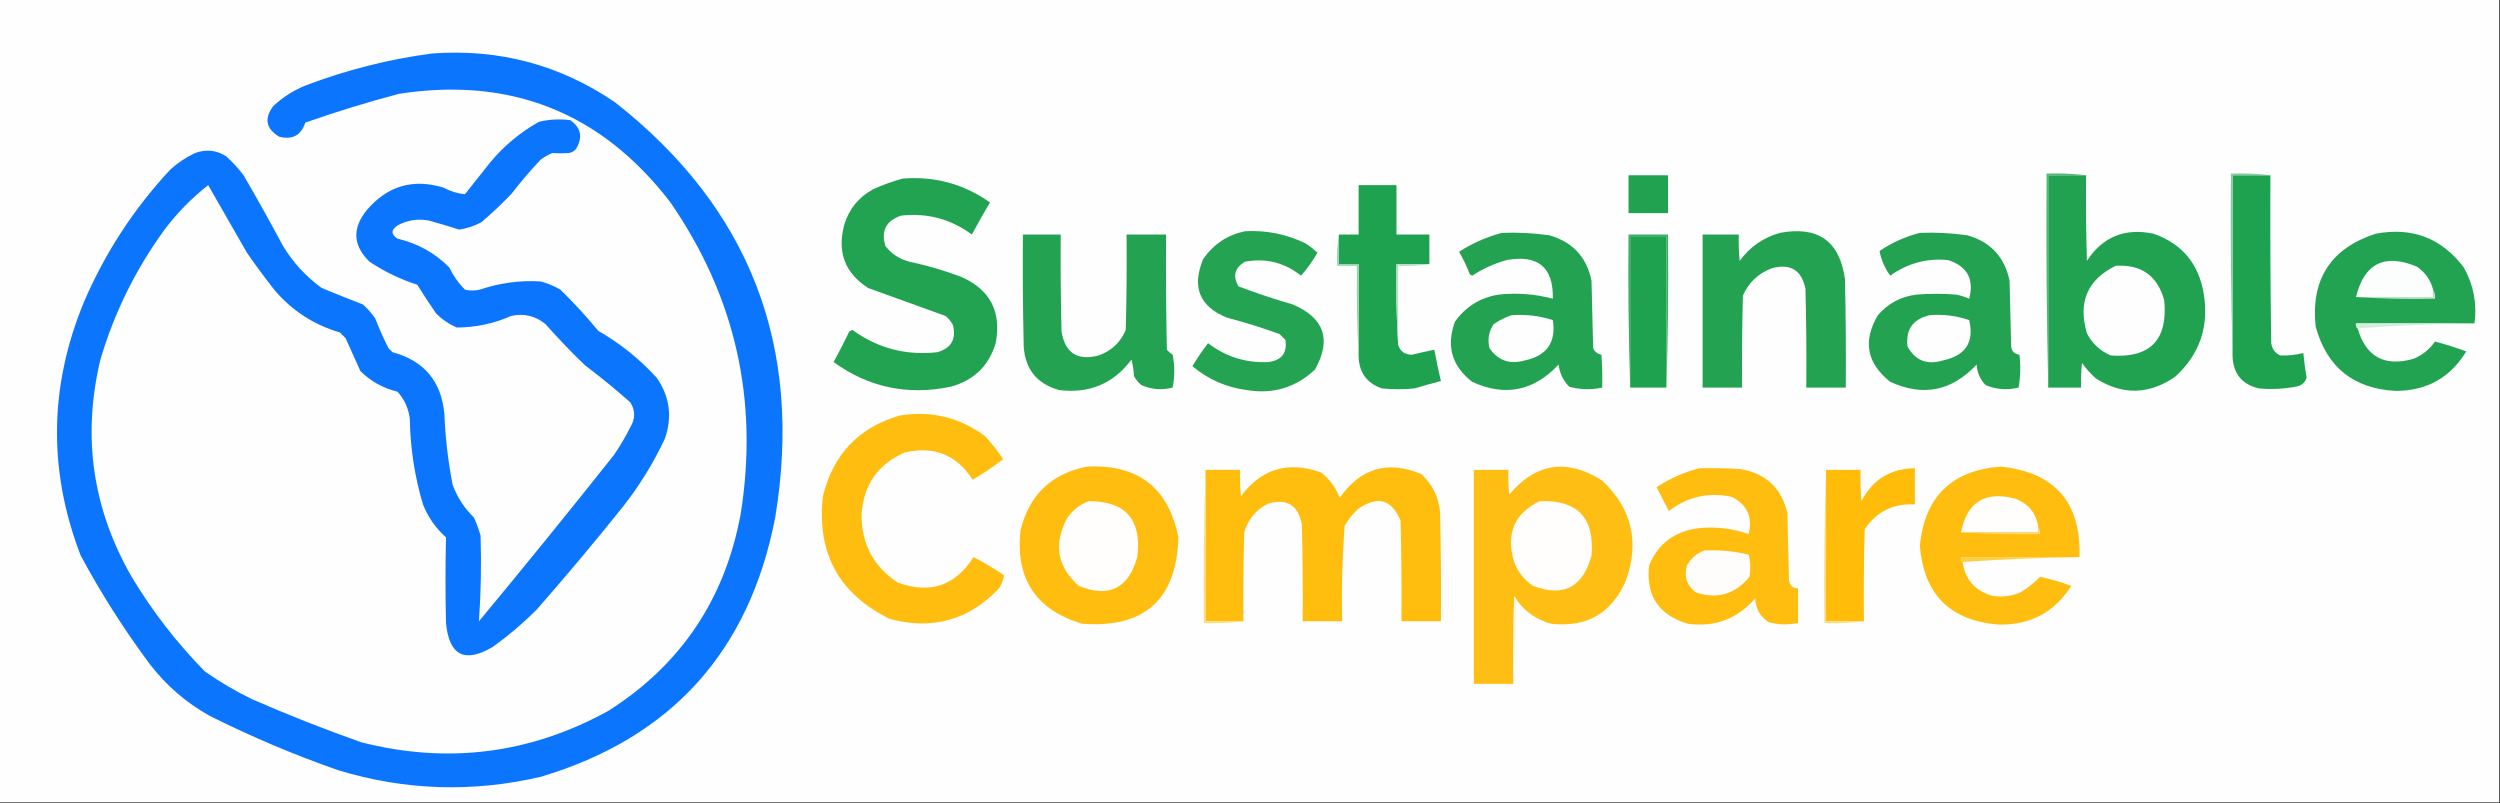 <?xml version="1.0" encoding="UTF-8"?>
<!DOCTYPE svg PUBLIC "-//W3C//DTD SVG 1.1//EN" "http://www.w3.org/Graphics/SVG/1.1/DTD/svg11.dtd">
<svg xmlns="http://www.w3.org/2000/svg" version="1.1" width="1519px" height="488px" style="shape-rendering:geometricPrecision; text-rendering:geometricPrecision; image-rendering:optimizeQuality; fill-rule:evenodd; clip-rule:evenodd" xmlns:xlink="http://www.w3.org/1999/xlink">
<rect width="100%" height="100%" fill="#333333" stroke="none"/>
<g><path style="opacity:1" fill="#fefefe" d="M -0.5,-0.5 C 505.833,-0.5 1012.17,-0.5 1518.5,-0.5C 1518.5,162.167 1518.5,324.833 1518.5,487.5C 1012.17,487.5 505.833,487.5 -0.5,487.5C -0.5,324.833 -0.5,162.167 -0.5,-0.5 Z"/></g>
<g><path style="opacity:1" fill="#0b75fe" d="M 262.5,32.5 C 303.1,29.506 340.1,39.339 373.5,62C 455.703,126.424 488.203,210.591 471,314.5C 455.283,395.878 407.783,448.378 328.5,472C 287.121,481.644 246.121,480.31 205.5,468C 178.878,458.695 152.878,447.695 127.5,435C 113.218,427.059 101.052,416.559 91,403.5C 75.421,382.57 61.421,360.57 49,337.5C 29.199,286.009 29.866,234.676 51,183.5C 63.884,153.541 81.384,126.708 103.5,103C 107.984,98.922 112.984,95.589 118.5,93C 125.19,90.521 131.524,91.188 137.5,95C 141.369,98.534 144.869,102.367 148,106.5C 156.254,120.672 164.254,135.005 172,149.5C 178.125,159.59 185.958,168.09 195.5,175C 203.844,178.458 212.177,181.792 220.5,185C 223.372,187.537 225.872,190.37 228,193.5C 230.366,199.622 233.032,205.622 236,211.5C 236.833,212.333 237.667,213.167 238.5,214C 257.684,219.185 268.184,231.685 270,251.5C 270.587,265.961 272.254,280.295 275,294.5C 277.827,302.157 282.161,308.823 288,314.5C 289.618,318.068 290.951,321.735 292,325.5C 292.547,342.874 292.213,360.207 291,377.5C 318.712,344.123 346.045,310.457 373,276.5C 376.732,271.094 380.065,265.427 383,259.5C 386.091,254.433 386.091,249.433 383,244.5C 374.124,236.622 364.957,229.122 355.5,222C 347.136,213.97 339.136,205.637 331.5,197C 325.352,191.9 318.352,190.233 310.5,192C 299.954,196.642 288.954,198.975 277.5,199C 272.786,196.949 268.619,194.115 265,190.5C 261.042,184.752 257.209,178.919 253.5,173C 243.161,169.663 233.494,164.997 224.5,159C 214.367,149.112 213.867,138.612 223,127.5C 235.511,112.887 251.011,108.387 269.5,114C 273.64,116.252 277.973,117.585 282.5,118C 287.667,111.5 292.833,105 298,98.5C 306.325,88.508 316.158,80.341 327.5,74C 333.765,72.516 340.098,72.182 346.5,73C 353.062,77.599 354.229,83.432 350,90.5C 348.829,91.893 347.329,92.727 345.5,93C 342.144,93.215 338.811,93.215 335.5,93C 333.004,94.08 330.67,95.414 328.5,97C 322.292,103.539 316.459,110.373 311,117.5C 305.136,123.699 298.969,129.532 292.5,135C 288.263,137.301 283.763,138.801 279,139.5C 272.892,137.533 266.726,135.7 260.5,134C 253.785,132.752 247.452,133.752 241.5,137C 237.5,139.667 237.5,142.333 241.5,145C 253.716,147.856 264.216,153.689 273,162.5C 275.389,167.554 278.555,172.054 282.5,176C 285.5,176.667 288.5,176.667 291.5,176C 303.538,171.903 315.872,170.237 328.5,171C 332.729,172.115 336.729,173.781 340.5,176C 348.623,183.912 356.29,192.246 363.5,201C 376.827,208.662 388.66,218.162 399,229.5C 406.939,240.927 408.605,253.261 404,266.5C 396.95,281.54 388.283,295.54 378,308.5C 361.142,329.537 343.809,350.204 326,370.5C 317.754,378.75 308.921,386.25 299.5,393C 282.355,403.178 272.855,398.344 271,378.5C 270.579,361.156 270.579,343.823 271,326.5C 264.776,320.94 260.11,314.273 257,306.5C 251.953,289.553 249.287,272.219 249,254.5C 248.253,248.174 245.753,242.674 241.5,238C 232.831,235.892 225.331,231.726 219,225.5C 216,218.833 213,212.167 210,205.5C 208.833,204.333 207.667,203.167 206.5,202C 190.857,197.423 177.69,188.923 167,176.5C 161.089,169.011 155.423,161.345 150,153.5C 142.151,139.798 134.318,126.131 126.5,112.5C 116.481,120.352 107.648,129.352 100,139.5C 82.472,163.557 69.472,189.89 61,218.5C 49.857,265.099 56.191,309.099 80,350.5C 92.535,371.383 107.369,390.55 124.5,408C 133.706,414.437 143.373,420.104 153.5,425C 175.211,434.458 197.211,443.125 219.5,451C 272.073,464.393 322.073,458.06 369.5,432C 413.588,404.047 440.421,364.214 450,312.5C 461.126,243.192 446.793,179.858 407,122.5C 365.191,68.357 310.358,46.524 242.5,57C 223.264,62.059 204.264,67.892 185.5,74.5C 182.866,82.318 177.532,85.151 169.5,83C 161.589,78.151 160.422,71.984 166,64.5C 171.695,59.15 178.195,54.983 185.5,52C 210.526,42.457 236.192,35.957 262.5,32.5 Z"/></g>
<g><path style="opacity:1" fill="#20a251" d="M 989.5,106.5 C 997.5,106.5 1005.5,106.5 1013.5,106.5C 1013.5,114.167 1013.5,121.833 1013.5,129.5C 1005.5,129.5 997.5,129.5 989.5,129.5C 989.5,121.833 989.5,114.167 989.5,106.5 Z"/></g>
<g><path style="opacity:1" fill="#20a251" d="M 1267.5,106.5 C 1267.33,123.837 1267.5,141.17 1268,158.5C 1277.59,143.849 1291.09,138.349 1308.5,142C 1325.82,148.104 1335.98,160.27 1339,178.5C 1342.3,198.592 1336.47,215.425 1321.5,229C 1305.65,239.837 1289.65,240.171 1273.5,230C 1270.3,227.131 1267.46,223.965 1265,220.5C 1264.5,225.489 1264.33,230.489 1264.5,235.5C 1257.83,235.5 1251.17,235.5 1244.5,235.5C 1244.5,192.5 1244.5,149.5 1244.5,106.5C 1252.17,106.5 1259.83,106.5 1267.5,106.5 Z"/></g>
<g><path style="opacity:1" fill="#1fa250" d="M 1379.5,106.5 C 1379.33,140.502 1379.5,174.502 1380,208.5C 1380.5,212.02 1382.34,214.52 1385.5,216C 1390.21,216.158 1394.88,215.658 1399.5,214.5C 1399.98,219.516 1400.65,224.516 1401.5,229.5C 1400.42,232.73 1398.09,234.564 1394.5,235C 1387.21,236.353 1379.87,236.686 1372.5,236C 1362.23,233.565 1356.9,227.065 1356.5,216.5C 1356.5,179.833 1356.5,143.167 1356.5,106.5C 1364.17,106.5 1371.83,106.5 1379.5,106.5 Z"/></g>
<g><path style="opacity:1" fill="#22a352" d="M 548.5,108.5 C 567.98,106.958 585.646,111.791 601.5,123C 597.707,129.419 594.04,135.919 590.5,142.5C 577.745,133.086 563.411,129.253 547.5,131C 538.326,134.183 535.159,140.35 538,149.5C 541.68,154.267 546.513,157.434 552.5,159C 563.044,161.243 573.377,164.243 583.5,168C 601.467,175.662 608.634,189.162 605,208.5C 600.761,222.405 591.594,231.238 577.5,235C 551.43,240.386 527.764,235.386 506.5,220C 509.794,213.912 512.961,207.745 516,201.5C 516.561,200.978 517.228,200.645 518,200.5C 533.35,211.63 550.516,216.13 569.5,214C 577.959,211.585 581.126,206.085 579,197.5C 577.878,195.376 576.378,193.543 574.5,192C 558.833,186.333 543.167,180.667 527.5,175C 513.325,165.865 508.492,153.032 513,136.5C 515.898,126.936 521.731,119.77 530.5,115C 536.43,112.304 542.43,110.137 548.5,108.5 Z"/></g>
<g><path style="opacity:1" fill="#1fa250" d="M 868.5,160.5 C 861.833,160.5 855.167,160.5 848.5,160.5C 848.17,177.009 848.504,193.342 849.5,209.5C 850.784,213.568 853.617,215.568 858,215.5C 862.488,214.392 866.988,213.392 871.5,212.5C 872.675,218.866 874.008,225.2 875.5,231.5C 870.156,232.891 864.823,234.391 859.5,236C 852.833,236.667 846.167,236.667 839.5,236C 830.365,232.7 825.699,226.2 825.5,216.5C 825.5,197.833 825.5,179.167 825.5,160.5C 821.5,160.5 817.5,160.5 813.5,160.5C 813.5,154.5 813.5,148.5 813.5,142.5C 817.5,142.5 821.5,142.5 825.5,142.5C 825.5,132.5 825.5,122.5 825.5,112.5C 833.167,112.5 840.833,112.5 848.5,112.5C 848.5,122.5 848.5,132.5 848.5,142.5C 855.167,142.5 861.833,142.5 868.5,142.5C 868.5,148.5 868.5,154.5 868.5,160.5 Z"/></g>
<g><path style="opacity:1" fill="#55b879" d="M 1267.5,106.5 C 1259.83,106.5 1252.17,106.5 1244.5,106.5C 1244.5,149.5 1244.5,192.5 1244.5,235.5C 1243.5,192.337 1243.17,149.003 1243.5,105.5C 1251.68,105.174 1259.68,105.508 1267.5,106.5 Z"/></g>
<g><path style="opacity:1" fill="#24a352" d="M 756.5,140.5 C 769.513,139.779 781.847,142.279 793.5,148C 795.977,149.643 798.31,151.476 800.5,153.5C 797.645,158.557 794.312,163.223 790.5,167.5C 780.458,159.525 769.124,156.691 756.5,159C 750.203,162.657 748.87,167.657 752.5,174C 763.332,178.126 774.332,181.793 785.5,185C 804.684,193.194 809.184,206.36 799,224.5C 787.356,235.489 773.523,239.656 757.5,237C 745.049,235.354 734.049,230.521 724.5,222.5C 727.43,217.63 730.596,212.964 734,208.5C 744.797,216.766 756.963,220.599 770.5,220C 778.721,219.026 782.221,214.526 781,206.5C 779.833,205.333 778.667,204.167 777.5,203C 766.99,199.165 756.324,195.831 745.5,193C 728.838,186.292 724.004,174.458 731,157.5C 737.275,148.374 745.775,142.707 756.5,140.5 Z"/></g>
<g><path style="opacity:1" fill="#23a352" d="M 912.5,141.5 C 922.233,141.109 931.9,141.609 941.5,143C 955.519,147.02 964.019,156.187 967,170.5C 967.333,184.167 967.667,197.833 968,211.5C 968.936,213.708 970.602,215.042 973,215.5C 973.5,222.158 973.666,228.825 973.5,235.5C 966.778,236.954 960.112,236.788 953.5,235C 949.815,231.302 947.648,226.802 947,221.5C 931.936,237.645 914.436,241.145 894.5,232C 882.136,222.426 878.636,210.259 884,195.5C 890.535,186.316 899.368,180.816 910.5,179C 921.713,177.797 932.713,178.631 943.5,181.5C 943.917,162.434 934.584,154.601 915.5,158C 907.974,160.098 900.974,163.265 894.5,167.5C 893.914,167.291 893.414,166.957 893,166.5C 891.215,161.81 889.049,157.31 886.5,153C 894.663,147.746 903.33,143.912 912.5,141.5 Z"/></g>
<g><path style="opacity:1" fill="#23a352" d="M 1081.5,141.5 C 1104.62,137.155 1117.79,146.489 1121,169.5C 1121.5,191.497 1121.67,213.497 1121.5,235.5C 1113.5,235.5 1105.5,235.5 1097.5,235.5C 1097.67,215.497 1097.5,195.497 1097,175.5C 1094.68,164.087 1087.85,159.92 1076.5,163C 1068.42,166.079 1062.59,171.579 1059,179.5C 1058.5,198.164 1058.33,216.83 1058.5,235.5C 1050.5,235.5 1042.5,235.5 1034.5,235.5C 1034.5,204.5 1034.5,173.5 1034.5,142.5C 1041.83,142.5 1049.17,142.5 1056.5,142.5C 1056.33,147.844 1056.5,153.177 1057,158.5C 1063.26,149.965 1071.42,144.298 1081.5,141.5 Z"/></g>
<g><path style="opacity:1" fill="#23a352" d="M 1166.5,141.5 C 1176.23,141.109 1185.9,141.609 1195.5,143C 1209.52,147.02 1218.02,156.187 1221,170.5C 1221.33,183.833 1221.67,197.167 1222,210.5C 1222.33,213.5 1224,215.167 1227,215.5C 1227.83,222.192 1227.66,228.858 1226.5,235.5C 1219.63,237.187 1212.97,236.687 1206.5,234C 1203.13,230.557 1201.29,226.39 1201,221.5C 1185.94,237.645 1168.44,241.145 1148.5,232C 1134.22,220.694 1131.72,207.194 1141,191.5C 1147.19,184.321 1155.03,180.154 1164.5,179C 1172.5,178.333 1180.5,178.333 1188.5,179C 1191.26,179.532 1193.93,180.366 1196.5,181.5C 1199.58,169.492 1195.25,161.659 1183.5,158C 1170.68,156.799 1159.02,159.966 1148.5,167.5C 1145.19,162.884 1143.02,157.884 1142,152.5C 1149.62,147.36 1157.78,143.694 1166.5,141.5 Z"/></g>
<g><path style="opacity:1" fill="#22a351" d="M 1503.5,196.5 C 1479.5,196.5 1455.5,196.5 1431.5,196.5C 1431.26,197.791 1431.6,198.791 1432.5,199.5C 1437.51,216.843 1448.84,223.01 1466.5,218C 1471.92,215.736 1476.25,212.236 1479.5,207.5C 1485.94,209.222 1492.27,211.222 1498.5,213.5C 1488.79,229.529 1474.45,237.529 1455.5,237.5C 1429.97,236.135 1413.8,223.135 1407,198.5C 1403.97,169.716 1416.13,150.883 1443.5,142C 1465.7,137.838 1483.53,144.672 1497,162.5C 1502.94,173.064 1505.11,184.397 1503.5,196.5 Z"/></g>
<g><path style="opacity:1" fill="#23a352" d="M 621.5,142.5 C 629.167,142.5 636.833,142.5 644.5,142.5C 644.333,162.169 644.5,181.836 645,201.5C 647.145,214.495 654.645,219.329 667.5,216C 675.27,213.229 680.77,208.063 684,200.5C 684.5,181.17 684.667,161.836 684.5,142.5C 692.5,142.5 700.5,142.5 708.5,142.5C 708.333,165.836 708.5,189.169 709,212.5C 710.019,213.687 711.186,214.687 712.5,215.5C 713.833,222.167 713.833,228.833 712.5,235.5C 705.965,237.176 699.631,236.676 693.5,234C 691.622,232.457 690.122,230.624 689,228.5C 688.824,225.118 688.324,221.785 687.5,218.5C 676.532,233.11 661.866,239.277 643.5,237C 630.117,233.278 622.95,224.444 622,210.5C 621.5,187.836 621.333,165.169 621.5,142.5 Z"/></g>
<g><path style="opacity:1" fill="#fcfdfd" d="M 1478.5,176.5 C 1478.5,177.833 1478.5,179.167 1478.5,180.5C 1462.83,180.5 1447.17,180.5 1431.5,180.5C 1436.5,159.999 1448.84,153.832 1468.5,162C 1473.69,165.558 1477.03,170.391 1478.5,176.5 Z"/></g>
<g><path style="opacity:1" fill="#fdfefd" d="M 1285.5,161.5 C 1301.05,160.52 1310.88,167.52 1315,182.5C 1317.28,206.549 1306.45,217.716 1282.5,216C 1276.06,213.223 1271.22,208.723 1268,202.5C 1262.48,183.573 1268.31,169.907 1285.5,161.5 Z"/></g>
<g><path style="opacity:1" fill="#94d2ab" d="M 813.5,142.5 C 813.5,148.5 813.5,154.5 813.5,160.5C 817.5,160.5 821.5,160.5 825.5,160.5C 825.5,179.167 825.5,197.833 825.5,216.5C 824.503,198.341 824.17,180.008 824.5,161.5C 820.5,161.5 816.5,161.5 812.5,161.5C 812.177,154.978 812.51,148.645 813.5,142.5 Z"/></g>
<g><path style="opacity:1" fill="#b2dec3" d="M 868.5,160.5 C 862.355,161.49 856.022,161.823 849.5,161.5C 849.5,177.5 849.5,193.5 849.5,209.5C 848.504,193.342 848.17,177.009 848.5,160.5C 855.167,160.5 861.833,160.5 868.5,160.5 Z"/></g>
<g><path style="opacity:1" fill="#c4e6d1" d="M 1478.5,176.5 C 1479.45,177.919 1479.78,179.585 1479.5,181.5C 1463.32,181.83 1447.32,181.496 1431.5,180.5C 1447.17,180.5 1462.83,180.5 1478.5,180.5C 1478.5,179.167 1478.5,177.833 1478.5,176.5 Z"/></g>
<g><path style="opacity:1" fill="#3aad66" d="M 1012.5,235.5 C 1012.5,204.833 1012.5,174.167 1012.5,143.5C 1005.17,143.5 997.833,143.5 990.5,143.5C 990.5,174.167 990.5,204.833 990.5,235.5C 989.502,204.671 989.169,173.671 989.5,142.5C 997.5,142.5 1005.5,142.5 1013.5,142.5C 1013.83,173.671 1013.5,204.671 1012.5,235.5 Z"/></g>
<g><path style="opacity:1" fill="#1ea24f" d="M 1012.5,235.5 C 1005.17,235.5 997.833,235.5 990.5,235.5C 990.5,204.833 990.5,174.167 990.5,143.5C 997.833,143.5 1005.17,143.5 1012.5,143.5C 1012.5,174.167 1012.5,204.833 1012.5,235.5 Z"/></g>
<g><path style="opacity:1" fill="#83cb9e" d="M 1379.5,106.5 C 1371.83,106.5 1364.17,106.5 1356.5,106.5C 1356.5,143.167 1356.5,179.833 1356.5,216.5C 1355.5,179.67 1355.17,142.67 1355.5,105.5C 1363.68,105.174 1371.68,105.508 1379.5,106.5 Z"/></g>
<g><path style="opacity:1" fill="#fdfefd" d="M 918.5,191.5 C 927.077,190.887 935.41,191.887 943.5,194.5C 945.571,207.942 939.905,216.109 926.5,219C 917.374,221.614 910.208,219.114 905,211.5C 903.747,206.201 904.58,201.368 907.5,197C 910.99,194.588 914.657,192.755 918.5,191.5 Z"/></g>
<g><path style="opacity:1" fill="#fdfefd" d="M 1172.5,191.5 C 1180.75,190.846 1188.75,191.846 1196.5,194.5C 1199.62,207.921 1194.29,216.088 1180.5,219C 1170.84,221.918 1163.68,219.084 1159,210.5C 1157.82,200.178 1162.32,193.845 1172.5,191.5 Z"/></g>
<g><path style="opacity:1" fill="#d3ecdc" d="M 1503.5,196.5 C 1479.65,196.836 1455.98,197.836 1432.5,199.5C 1431.6,198.791 1431.26,197.791 1431.5,196.5C 1455.5,196.5 1479.5,196.5 1503.5,196.5 Z"/></g>
<g><path style="opacity:1" fill="#ffbd0f" d="M 546.5,252.5 C 565.723,249.373 583.057,253.54 598.5,265C 602.548,269.38 606.215,274.046 609.5,279C 603.576,283.544 597.409,287.711 591,291.5C 581.196,276.242 567.363,270.742 549.5,275C 533.321,282.162 524.654,294.662 523.5,312.5C 523.379,330.431 530.712,344.264 545.5,354C 565.096,361.109 580.429,355.942 591.5,338.5C 597.914,341.789 604.081,345.456 610,349.5C 609.626,352.275 608.626,354.942 607,357.5C 588.622,376.843 566.456,383.009 540.5,376C 509.631,360.77 496.131,335.937 500,301.5C 506.168,276.169 521.668,259.835 546.5,252.5 Z"/></g>
<g><path style="opacity:1" fill="#ffbd10" d="M 660.5,283.5 C 691.454,281.971 709.954,296.304 716,326.5C 714.877,364.284 695.377,381.784 657.5,379C 629.473,370.615 616.973,351.781 620,322.5C 625.196,300.803 638.696,287.803 660.5,283.5 Z"/></g>
<g><path style="opacity:1" fill="#ffbd0e" d="M 755.5,377.5 C 747.833,377.5 740.167,377.5 732.5,377.5C 732.5,346.833 732.5,316.167 732.5,285.5C 739.5,285.5 746.5,285.5 753.5,285.5C 753.334,290.844 753.501,296.177 754,301.5C 766.404,284.815 782.57,279.982 802.5,287C 807.811,290.991 811.645,296.157 814,302.5C 826.683,284.399 843.183,279.565 863.5,288C 870.401,294.303 874.235,302.136 875,311.5C 875.5,333.497 875.667,355.497 875.5,377.5C 867.5,377.5 859.5,377.5 851.5,377.5C 851.667,357.164 851.5,336.831 851,316.5C 845.766,303.517 837.266,301.017 825.5,309C 822.067,312.042 819.234,315.542 817,319.5C 815.55,338.779 815.05,358.112 815.5,377.5C 807.5,377.5 799.5,377.5 791.5,377.5C 791.667,357.831 791.5,338.164 791,318.5C 788.704,306.868 781.871,302.701 770.5,306C 763.119,309.715 758.285,315.549 756,323.5C 755.5,341.497 755.333,359.497 755.5,377.5 Z"/></g>
<g><path style="opacity:1" fill="#ffbe13" d="M 921.5,364.5 C 921.217,363.711 920.717,363.044 920,362.5C 919.5,380.164 919.333,397.83 919.5,415.5C 911.5,415.5 903.5,415.5 895.5,415.5C 895.5,372.167 895.5,328.833 895.5,285.5C 902.5,285.5 909.5,285.5 916.5,285.5C 916.334,290.511 916.501,295.511 917,300.5C 933.201,281.239 952.034,278.406 973.5,292C 991.435,308.91 996.268,329.077 988,352.5C 979.439,372.535 964.272,381.368 942.5,379C 933.76,376.634 926.76,371.801 921.5,364.5 Z"/></g>
<g><path style="opacity:1" fill="#ffbd10" d="M 1032.5,284.5 C 1040.84,284.334 1049.17,284.5 1057.5,285C 1072.78,287.612 1082.28,296.446 1086,311.5C 1086.33,325.167 1086.67,338.833 1087,352.5C 1087.44,355.772 1089.27,357.439 1092.5,357.5C 1092.5,364.5 1092.5,371.5 1092.5,378.5C 1086.43,379.789 1080.43,379.622 1074.5,378C 1069.38,374.605 1066.72,369.771 1066.5,363.5C 1055.72,376.04 1042.06,381.207 1025.5,379C 1007.76,373.691 999.931,361.858 1002,343.5C 1007.41,330.442 1017.25,322.942 1031.5,321C 1042.11,319.808 1052.44,320.975 1062.5,324.5C 1065,314.344 1061.67,306.844 1052.5,302C 1038.36,298.824 1025.52,301.658 1014,310.5C 1011.5,305.684 1009,300.851 1006.5,296C 1014.6,290.697 1023.27,286.863 1032.5,284.5 Z"/></g>
<g><path style="opacity:1" fill="#ffbd0a" d="M 1132.5,377.5 C 1124.83,377.5 1117.17,377.5 1109.5,377.5C 1109.5,346.833 1109.5,316.167 1109.5,285.5C 1116.5,285.5 1123.5,285.5 1130.5,285.5C 1130.33,291.842 1130.5,298.175 1131,304.5C 1137.86,291.322 1148.69,284.655 1163.5,284.5C 1163.5,291.833 1163.5,299.167 1163.5,306.5C 1150.39,305.807 1140.22,310.807 1133,321.5C 1132.5,340.164 1132.33,358.83 1132.5,377.5 Z"/></g>
<g><path style="opacity:1" fill="#ffbd0f" d="M 1263.5,338.5 C 1239.5,338.5 1215.5,338.5 1191.5,338.5C 1191.26,339.791 1191.6,340.791 1192.5,341.5C 1194.04,352.208 1200.04,359.042 1210.5,362C 1216.36,362.952 1222.03,362.285 1227.5,360C 1232.01,357.311 1236.01,354.144 1239.5,350.5C 1245.99,351.829 1252.32,353.662 1258.5,356C 1248.31,372.021 1233.65,379.854 1214.5,379.5C 1184.87,377.208 1168.87,361.208 1166.5,331.5C 1169.44,301.858 1185.77,285.858 1215.5,283.5C 1248.56,286.897 1264.56,305.231 1263.5,338.5 Z"/></g>
<g><path style="opacity:1" fill="#fedb7b" d="M 732.5,285.5 C 732.5,316.167 732.5,346.833 732.5,377.5C 740.167,377.5 747.833,377.5 755.5,377.5C 747.684,378.492 739.684,378.826 731.5,378.5C 731.169,347.329 731.502,316.329 732.5,285.5 Z"/></g>
<g><path style="opacity:1" fill="#fedb7b" d="M 1109.5,285.5 C 1109.5,316.167 1109.5,346.833 1109.5,377.5C 1117.17,377.5 1124.83,377.5 1132.5,377.5C 1124.68,378.492 1116.68,378.826 1108.5,378.5C 1108.17,347.329 1108.5,316.329 1109.5,285.5 Z"/></g>
<g><path style="opacity:1" fill="#fffefc" d="M 1238.5,320.5 C 1238.5,321.5 1238.5,322.5 1238.5,323.5C 1222.83,323.5 1207.17,323.5 1191.5,323.5C 1195.14,305.006 1206.14,298.172 1224.5,303C 1232.63,306.098 1237.29,311.931 1238.5,320.5 Z"/></g>
<g><path style="opacity:1" fill="#fffefc" d="M 661.5,304.5 C 684.033,304.48 693.867,315.814 691,338.5C 685.657,357.589 673.823,363.422 655.5,356C 642.533,344.533 640.033,331.033 648,315.5C 651.336,310.269 655.836,306.602 661.5,304.5 Z"/></g>
<g><path style="opacity:1" fill="#fffefd" d="M 935.5,304.5 C 958.427,303.595 968.927,314.595 967,337.5C 961.833,356.832 949.999,362.999 931.5,356C 926.124,352.429 922.291,347.595 920,341.5C 914.852,324.359 920.019,312.026 935.5,304.5 Z"/></g>
<g><path style="opacity:1" fill="#fed974" d="M 1238.5,320.5 C 1239.43,321.568 1239.77,322.901 1239.5,324.5C 1223.32,324.83 1207.32,324.496 1191.5,323.5C 1207.17,323.5 1222.83,323.5 1238.5,323.5C 1238.5,322.5 1238.5,321.5 1238.5,320.5 Z"/></g>
<g><path style="opacity:1" fill="#fffdfb" d="M 1035.5,334.5 C 1044.64,334.007 1053.64,334.84 1062.5,337C 1063.63,341.413 1063.8,345.913 1063,350.5C 1054.2,361.071 1043.37,364.238 1030.5,360C 1024.89,355.824 1023.05,350.324 1025,343.5C 1027.51,339.189 1031.01,336.189 1035.5,334.5 Z"/></g>
<g><path style="opacity:1" fill="#fece46" d="M 1263.5,338.5 C 1239.65,338.836 1215.98,339.836 1192.5,341.5C 1191.6,340.791 1191.26,339.791 1191.5,338.5C 1215.5,338.5 1239.5,338.5 1263.5,338.5 Z"/></g>
<g><path style="opacity:1" fill="#fef6de" d="M 921.5,364.5 C 920.833,381.5 920.167,398.5 919.5,415.5C 919.333,397.83 919.5,380.164 920,362.5C 920.717,363.044 921.217,363.711 921.5,364.5 Z"/></g>
</svg>

